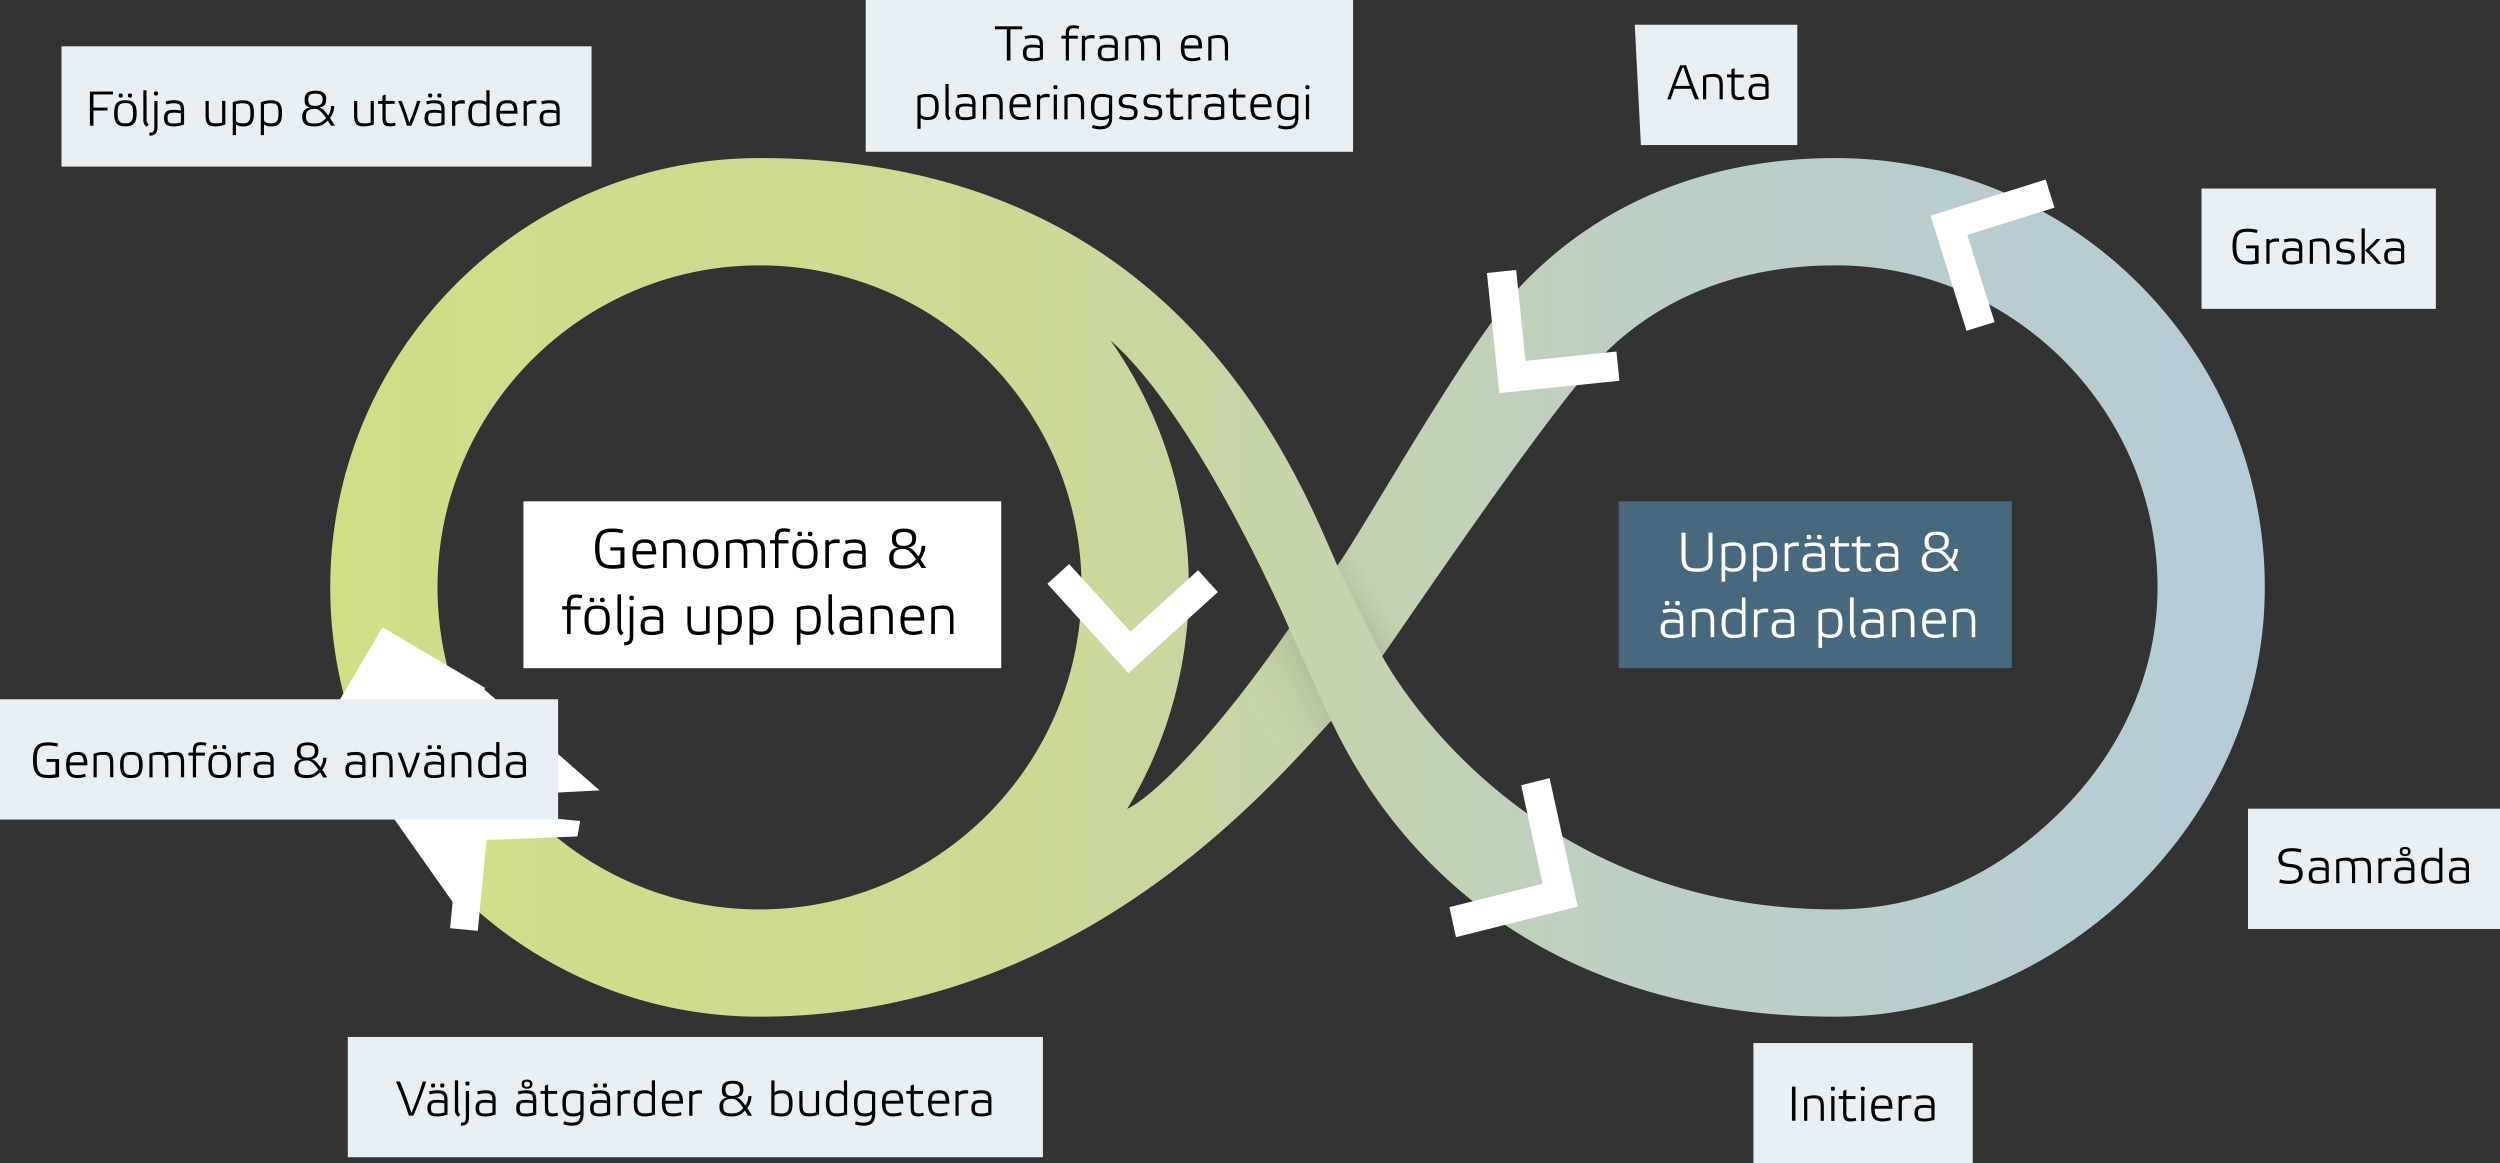 <svg id="Lager_1" data-name="Lager 1" xmlns="http://www.w3.org/2000/svg" xmlns:xlink="http://www.w3.org/1999/xlink" width="1100" height="511.88" viewBox="0 0 1100 511.88">
  <rect x="0" y="0" width="1100" height="511.88" fill="#333333" stroke="none"/>
  <defs>
    <style>
      .cls-1 {
        fill: #e7eef4;
      }

      .cls-2 {
        fill: none;
      }

      .cls-3 {
        fill: url(#linear-gradient);
      }

      .cls-4, .cls-5 {
        fill: #fff;
      }

      .cls-4 {
        stroke: #fff;
        stroke-miterlimit: 10;
        stroke-width: 0.69px;
      }

      .cls-6 {
        fill: #47687d;
      }

      .cls-7 {
        fill: url(#linear-gradient-2);
      }

      .cls-8 {
        fill: url(#linear-gradient-3);
      }
    </style>
    <linearGradient id="linear-gradient" x1="145.3" y1="258.45" x2="996.51" y2="258.45" gradientUnits="userSpaceOnUse">
      <stop offset="0" stop-color="#cfd845"/>
      <stop offset="0" stop-color="#d1de86"/>
      <stop offset="0.36" stop-color="#ccd994"/>
      <stop offset="0.7" stop-color="#bbcec8"/>
      <stop offset="1" stop-color="#b5cbd8"/>
    </linearGradient>
    <linearGradient id="linear-gradient-2" x1="595.13" y1="266.07" x2="610.74" y2="257.06" gradientUnits="userSpaceOnUse">
      <stop offset="0" stop-color="#000100" stop-opacity="0.1"/>
      <stop offset="1" stop-color="#fff" stop-opacity="0"/>
    </linearGradient>
    <linearGradient id="linear-gradient-3" x1="288.06" y1="-305.42" x2="318.55" y2="-323.02" gradientTransform="translate(868.66 -5.83) rotate(180)" xlink:href="#linear-gradient-2"/>
  </defs>
  <rect class="cls-1" x="27.06" y="20.37" width="233.22" height="52.93"/>
  <rect class="cls-1" x="153.03" y="456.25" width="305.86" height="52.93"/>
  <rect class="cls-1" x="771.5" y="458.94" width="96.5" height="52.93"/>
  <rect class="cls-1" x="968.67" y="82.96" width="103.11" height="52.93"/>
  <g>
    <path d="M49.71,40.27v1.3H41.12v5.78h6.19v1.29H41.12v6.67H39.56v-15Z"/>
    <path d="M50.2,49.81c0-4.45,1.58-5.7,4.94-5.7s5,1.25,5,5.7-1.56,5.8-5,5.8S50.2,54.27,50.2,49.81Zm1.56,0c0,3.54.84,4.47,3.38,4.47s3.41-.93,3.41-4.47c0-3.71-.84-4.44-3.41-4.44S51.76,46.14,51.76,49.85ZM54,42c0,.79-.22.92-.89.92s-.9-.13-.9-.92.21-.85.9-.85S54,41.24,54,42Zm4.08,0c0,.79-.22.92-.89.92s-.9-.13-.9-.92.21-.85.9-.85S58.06,41.24,58.06,42Z"/>
    <path d="M64.51,52.5a2.8,2.8,0,0,0,1,2.36l-1.08.9a3.71,3.71,0,0,1-1.36-3.17V39.73h1.4Z"/>
    <path d="M65.74,58.39c1.43,0,2.16-.32,2.16-2.48V44.41h1.4v11.5c0,3.2-1.53,3.78-3.56,3.78Zm3.78-17.28c0,.8-.22.93-.89.93s-.9-.13-.9-.93.21-.84.9-.84S69.52,40.38,69.52,41.11Z"/>
    <path d="M81,54.75a11.94,11.94,0,0,1-4.41.86c-3.12,0-4.42-.84-4.42-3.67,0-3.1,1.88-3.6,4.32-3.6a13.52,13.52,0,0,1,3.1.35c0-2.68-.69-3.24-3.21-3.24a8.57,8.57,0,0,0-3.13.52l-.41-1.32a13.47,13.47,0,0,1,3.63-.54c3.17,0,4.53.93,4.53,4.23Zm-1.41-4.88a13.3,13.3,0,0,0-2.93-.28c-2.18,0-2.91.24-2.91,2.25,0,2.17.62,2.5,2.91,2.5a8.9,8.9,0,0,0,2.93-.5Z"/>
    <path d="M97.74,44.41h1.41V54.75a12.4,12.4,0,0,1-4.41.86c-3.15,0-4.29-1.1-4.29-5V44.41h1.4v5.87c0,3.32.69,4,3.13,4a8.46,8.46,0,0,0,2.76-.38Z"/>
    <path d="M103.81,54.71v4.74H102.4V45a12.23,12.23,0,0,1,4.41-.86c3.36,0,4.94,1.25,4.94,5.7s-1.56,5.8-4.94,5.8A4.59,4.59,0,0,1,103.81,54.71Zm0-8.81v6.82c0,1,1.38,1.55,3,1.55,2.54,0,3.38-.88,3.38-4.42,0-3.71-.84-4.4-3.38-4.4A9.36,9.36,0,0,0,103.81,45.9Z"/>
    <path d="M116.15,54.71v4.74h-1.4V45a12.18,12.18,0,0,1,4.4-.86c3.37,0,4.94,1.25,4.94,5.7s-1.55,5.8-4.94,5.8A4.61,4.61,0,0,1,116.15,54.71Zm0-8.81v6.82c0,1,1.38,1.55,3,1.55,2.55,0,3.39-.88,3.39-4.42,0-3.71-.84-4.4-3.39-4.4A9.36,9.36,0,0,0,116.15,45.9Z"/>
    <path d="M145.2,51.92c.69,1,1.36,2.09,2.15,3.39h-1.74c-.44-.8-.93-1.55-1.39-2.24-1.85,1.79-3,2.54-5.89,2.54-3.49,0-5.35-1-5.35-4.29a3.69,3.69,0,0,1,3.89-4c-2.7-.23-2.83-1.83-2.83-3.62,0-2.42,1.4-3.78,4.73-3.78s4.74,1.26,4.74,3.67c0,1.79-.49,3.45-3.19,3.69,1.08.13,2.14.82,4.06,3.54a7.57,7.57,0,0,0,1.27-4.14h1.44A8.86,8.86,0,0,1,145.2,51.92Zm-1.73,0c-1.73-2.54-3.15-4-4.92-4-2.63,0-3.9.86-3.9,3.23s.84,3.17,3.68,3.17C140.86,54.29,141.85,53.71,143.47,51.94Zm-1.53-8.15c0-1.81-.87-2.57-3.17-2.57s-3.13.73-3.13,2.55c0,2,.82,2.84,3,2.84S141.94,45.79,141.94,43.79Z"/>
    <path d="M163.09,44.41h1.4V54.75a12.39,12.39,0,0,1-4.4.86c-3.15,0-4.3-1.1-4.3-5V44.41h1.41v5.87c0,3.32.69,4,3.13,4a8.49,8.49,0,0,0,2.76-.38Z"/>
    <path d="M169.71,51.64c0,1.86.5,2.63,2,2.63a5.92,5.92,0,0,0,2.07-.32l.33,1.25a8.2,8.2,0,0,1-2.4.41c-2.48,0-3.43-.73-3.43-4V45.71h-1.92v-1.3h1.92V42.13l1.4-.59v2.87h4v1.3h-4Z"/>
    <path d="M183.5,44.41H185A111.88,111.88,0,0,1,181,55.31h-2a78.81,78.81,0,0,0-3.86-10.9h1.57A85.84,85.84,0,0,1,180.05,54,83.26,83.26,0,0,0,183.5,44.41Z"/>
    <path d="M195.63,54.75a11.93,11.93,0,0,1-4.4.86c-3.13,0-4.43-.84-4.43-3.67,0-3.1,1.88-3.6,4.32-3.6a13.67,13.67,0,0,1,3.11.35c0-2.68-.69-3.24-3.22-3.24a8.65,8.65,0,0,0-3.13.52l-.41-1.32a13.47,13.47,0,0,1,3.63-.54c3.17,0,4.53.93,4.53,4.23ZM190.17,42c0,.79-.22.92-.88.92s-.91-.13-.91-.92.21-.85.91-.85S190.17,41.24,190.17,42Zm4.06,7.89a13.46,13.46,0,0,0-2.94-.28c-2.18,0-2.91.24-2.91,2.25,0,2.17.62,2.5,2.91,2.5a9,9,0,0,0,2.94-.5Zm0-7.89c0,.79-.22.92-.89.92s-.9-.13-.9-.92.21-.85.9-.85S194.25,41.24,194.25,42Z"/>
    <path d="M204.5,44.18v1.44a9.2,9.2,0,0,0-1.12-.08c-1.62,0-3.07.45-3.07,1.44v8.33h-1.4V44.41h1.4v.78a4,4,0,0,1,3.07-1.08A8.11,8.11,0,0,1,204.5,44.18Z"/>
    <path d="M214,45V39.73h1.4v15a12.14,12.14,0,0,1-4.4.86c-3.36,0-4.94-1.25-4.94-5.72s1.56-5.78,4.94-5.78A4.54,4.54,0,0,1,214,45Zm0,8.82V47c0-1-1.38-1.53-3-1.53-2.54,0-3.38.88-3.38,4.42,0,3.69.84,4.4,3.38,4.4A9.36,9.36,0,0,0,214,53.82Z"/>
    <path d="M227.72,50h-7.79c0,3.54,1.14,4.29,3.67,4.29a10.75,10.75,0,0,0,3.13-.58l.32,1.3a14.7,14.7,0,0,1-3.58.6c-3.3,0-5.09-1.34-5.09-5.8,0-4.27,1.66-5.7,4.89-5.7S227.72,45.36,227.72,50ZM220,48.73h6.17c-.13-2.72-.84-3.3-2.85-3.3C221,45.43,220.12,46.16,220,48.73Z"/>
    <path d="M236,44.18v1.44a9.38,9.38,0,0,0-1.13-.08c-1.61,0-3.06.45-3.06,1.44v8.33h-1.4V44.41h1.4v.78a4,4,0,0,1,3.06-1.08A8.16,8.16,0,0,1,236,44.18Z"/>
    <path d="M246.25,54.75a11.89,11.89,0,0,1-4.4.86c-3.12,0-4.42-.84-4.42-3.67,0-3.1,1.88-3.6,4.32-3.6a13.52,13.52,0,0,1,3.1.35c0-2.68-.69-3.24-3.21-3.24a8.57,8.57,0,0,0-3.13.52l-.41-1.32a13.45,13.45,0,0,1,3.62-.54c3.18,0,4.53.93,4.53,4.23Zm-1.4-4.88a13.37,13.37,0,0,0-2.93-.28c-2.18,0-2.91.24-2.91,2.25,0,2.17.62,2.5,2.91,2.5a8.9,8.9,0,0,0,2.93-.5Z"/>
  </g>
  <g>
    <path d="M992.23,109.26h-3.92V108h5.48v7.87a18.54,18.54,0,0,1-4.6.5c-4.66,0-6.88-1.84-6.88-8s2.22-7.75,6.88-7.75a16.78,16.78,0,0,1,4.21.58l-.5,1.36a12.37,12.37,0,0,0-3.69-.56c-3.79,0-5.22.84-5.22,6.37s1.43,6.58,5.22,6.58a13.07,13.07,0,0,0,3-.37Z"/>
    <path d="M1002.79,104.94v1.45a7.47,7.47,0,0,0-1.12-.09c-1.62,0-3.07.45-3.07,1.45v8.33h-1.4v-10.9h1.4V106a4,4,0,0,1,3.07-1.08A10.1,10.1,0,0,1,1002.79,104.94Z"/>
    <path d="M1013,115.51a12,12,0,0,1-4.41.87c-3.12,0-4.42-.84-4.42-3.67,0-3.11,1.88-3.6,4.32-3.6a13.51,13.51,0,0,1,3.1.34c0-2.67-.69-3.23-3.21-3.23a8.79,8.79,0,0,0-3.13.51l-.41-1.31a13.45,13.45,0,0,1,3.62-.54c3.18,0,4.54.93,4.54,4.23Zm-1.41-4.87a12.78,12.78,0,0,0-2.93-.28c-2.18,0-2.91.24-2.91,2.24,0,2.18.62,2.5,2.91,2.5a8.9,8.9,0,0,0,2.93-.49Z"/>
    <path d="M1017.7,116.08h-1.4V105.74a12.14,12.14,0,0,1,4.4-.86c3.15,0,4.29,1.08,4.29,5.05v6.15h-1.4v-5.87c0-3.33-.69-4-3.15-4a8.92,8.92,0,0,0-2.74.36Z"/>
    <path d="M1032.22,106.17c-1.85,0-2.78.26-2.78,2,0,1.07.75,1.55,2.72,1.68,2.82.19,4,1.1,4,3.13,0,2.59-1.31,3.43-4.21,3.43a14.82,14.82,0,0,1-3.92-.58l.43-1.32a10.52,10.52,0,0,0,3.49.62c1.77,0,2.68-.3,2.68-2,0-1.17-.58-1.73-2.68-1.9-2.63-.2-4.07-.87-4.07-2.91,0-2.57,1.49-3.39,4.31-3.39a13.73,13.73,0,0,1,3.58.56l-.47,1.34A9,9,0,0,0,1032.22,106.17Z"/>
    <path d="M1046,116.08c-2.87-3.52-4.74-5.51-5.5-5.77v5.77h-1.4V100.5h1.4v9.81a43.06,43.06,0,0,0,5.11-5.13h1.82a38.62,38.62,0,0,1-5,4.94c.67.35,2.48,2.33,5.37,6Z"/>
    <path d="M1057.86,115.51a11.94,11.94,0,0,1-4.4.87c-3.13,0-4.43-.84-4.43-3.67,0-3.11,1.88-3.6,4.32-3.6a13.66,13.66,0,0,1,3.11.34c0-2.67-.69-3.23-3.22-3.23a8.86,8.86,0,0,0-3.13.51l-.41-1.31a13.47,13.47,0,0,1,3.63-.54c3.17,0,4.53.93,4.53,4.23Zm-1.4-4.87a12.87,12.87,0,0,0-2.94-.28c-2.18,0-2.91.24-2.91,2.24,0,2.18.62,2.5,2.91,2.5a9,9,0,0,0,2.94-.49Z"/>
  </g>
  <g>
    <path d="M790,478.11v15h-1.55v-15Z"/>
    <path d="M795.2,493.15h-1.4V482.81a12.44,12.44,0,0,1,4.4-.86c3.15,0,4.3,1.08,4.3,5.05v6.15h-1.41v-5.87c0-3.32-.69-4-3.15-4a9,9,0,0,0-2.74.37Z"/>
    <path d="M807.37,479c0,.8-.21.93-.88.93s-.91-.13-.91-.93.22-.84.91-.84S807.37,478.22,807.37,479Zm-.21,14.2h-1.41v-10.9h1.41Z"/>
    <path d="M812.4,489.48c0,1.86.5,2.63,2,2.63a5.92,5.92,0,0,0,2.07-.32l.32,1.25a8.07,8.07,0,0,1-2.39.41c-2.48,0-3.43-.73-3.43-3.95v-5.95h-1.92v-1.3H811V480l1.4-.59v2.87h4v1.3h-4Z"/>
    <path d="M820.54,479c0,.8-.22.93-.89.93s-.9-.13-.9-.93.21-.84.9-.84S820.54,478.22,820.54,479Zm-.22,14.2h-1.4v-10.9h1.4Z"/>
    <path d="M832.66,487.84h-7.79c0,3.54,1.15,4.3,3.67,4.3a10.73,10.73,0,0,0,3.13-.59l.32,1.3a14.62,14.62,0,0,1-3.58.6c-3.3,0-5.09-1.34-5.09-5.8,0-4.27,1.66-5.7,4.9-5.7C831.3,482,832.66,483.2,832.66,487.84Zm-7.76-1.27h6.17c-.13-2.72-.85-3.3-2.85-3.3C825.93,483.27,825.07,484,824.9,486.57Z"/>
    <path d="M841,482v1.44a9.05,9.05,0,0,0-1.12-.08c-1.62,0-3.06.45-3.06,1.44v8.33h-1.41v-10.9h1.41V483a4,4,0,0,1,3.06-1.08A7.92,7.92,0,0,1,841,482Z"/>
    <path d="M851.2,492.59a11.93,11.93,0,0,1-4.4.86c-3.13,0-4.43-.84-4.43-3.67,0-3.1,1.88-3.6,4.32-3.6a13.67,13.67,0,0,1,3.11.35c0-2.68-.69-3.24-3.22-3.24a8.65,8.65,0,0,0-3.13.52l-.41-1.32a13.47,13.47,0,0,1,3.63-.54c3.17,0,4.53.93,4.53,4.23Zm-1.4-4.88a13.46,13.46,0,0,0-2.94-.28c-2.18,0-2.91.24-2.91,2.25,0,2.17.63,2.5,2.91,2.5a9,9,0,0,0,2.94-.5Z"/>
  </g>
  <rect class="cls-1" x="380.93" width="214.42" height="66.78"/>
  <g>
    <path d="M444.61,26.62H443V12.88h-5.22v-1.3h12v1.3h-5.2Z"/>
    <path d="M458.92,26.06a11.9,11.9,0,0,1-4.4.87c-3.13,0-4.42-.85-4.42-3.67,0-3.11,1.87-3.61,4.31-3.61a13.54,13.54,0,0,1,3.11.35c0-2.68-.69-3.24-3.22-3.24a8.56,8.56,0,0,0-3.12.52L450.77,16a13.85,13.85,0,0,1,3.62-.53c3.17,0,4.53.92,4.53,4.22Zm-1.4-4.87a12.84,12.84,0,0,0-2.93-.28c-2.18,0-2.92.23-2.92,2.24,0,2.18.63,2.5,2.92,2.5a9,9,0,0,0,2.93-.49Z"/>
    <path d="M470.34,15.73h3.88V17h-3.88v9.6h-1.4V17H467V15.73h1.92v-1c0-3.17,1.74-3.6,3.53-3.6a8.86,8.86,0,0,1,2.46.35l-.36,1.23a7.89,7.89,0,0,0-2.1-.29c-1,0-2.13.18-2.13,2.31Z"/>
    <path d="M481.62,15.49v1.45a7.36,7.36,0,0,0-1.12-.09c-1.62,0-3.06.45-3.06,1.45v8.32H476V15.73h1.4v.77a4.08,4.08,0,0,1,3.06-1.07A9.84,9.84,0,0,1,481.62,15.49Z"/>
    <path d="M491.85,26.06a11.9,11.9,0,0,1-4.4.87c-3.13,0-4.42-.85-4.42-3.67,0-3.11,1.88-3.61,4.31-3.61a13.54,13.54,0,0,1,3.11.35c0-2.68-.69-3.24-3.21-3.24a8.57,8.57,0,0,0-3.13.52L483.7,16a13.85,13.85,0,0,1,3.62-.53c3.17,0,4.53.92,4.53,4.22Zm-1.4-4.87a12.84,12.84,0,0,0-2.93-.28c-2.18,0-2.92.23-2.92,2.24,0,2.18.63,2.5,2.92,2.5a9,9,0,0,0,2.93-.49Z"/>
    <path d="M496.54,26.62h-1.41V16.29a11.41,11.41,0,0,1,4.23-.86,4.45,4.45,0,0,1,2.94.75,12.47,12.47,0,0,1,4-.75c3.15,0,4.12,1.07,4.12,5v6.15H509V20.75c0-3.32-.69-4-3-4a9.91,9.91,0,0,0-3,.48,9.63,9.63,0,0,1,.45,3.23v6.15h-1.4V20.75c0-3.32-.67-4-2.95-4a9,9,0,0,0-2.59.37Z"/>
    <path d="M528.93,21.32h-7.79c0,3.53,1.14,4.29,3.67,4.29a11,11,0,0,0,3.12-.58l.33,1.29a14.28,14.28,0,0,1-3.58.61c-3.3,0-5.1-1.34-5.1-5.81,0-4.27,1.67-5.69,4.9-5.69S528.93,16.68,528.93,21.32ZM521.16,20h6.17c-.13-2.72-.84-3.3-2.85-3.3C522.19,16.74,521.33,17.48,521.16,20Z"/>
    <path d="M533.05,26.62h-1.4V16.29a12.14,12.14,0,0,1,4.4-.86c3.15,0,4.29,1.07,4.29,5v6.15h-1.4V20.75c0-3.32-.69-4-3.15-4a8.91,8.91,0,0,0-2.74.37Z"/>
    <path d="M405.08,51.92v4.74h-1.4V42.19a12.19,12.19,0,0,1,4.4-.87c3.37,0,4.94,1.25,4.94,5.7s-1.55,5.8-4.94,5.8A4.61,4.61,0,0,1,405.08,51.92Zm0-8.81v6.82c0,1,1.38,1.55,3,1.55,2.55,0,3.39-.88,3.39-4.42,0-3.71-.84-4.4-3.39-4.4A9.36,9.36,0,0,0,405.08,43.11Z"/>
    <path d="M417.42,49.72a2.8,2.8,0,0,0,1,2.35l-1.08.9A3.74,3.74,0,0,1,416,49.8V36.94h1.4Z"/>
    <path d="M429.23,52a11.93,11.93,0,0,1-4.4.86c-3.13,0-4.43-.84-4.43-3.67,0-3.1,1.88-3.6,4.32-3.6a13.67,13.67,0,0,1,3.11.35c0-2.68-.7-3.24-3.22-3.24a8.57,8.57,0,0,0-3.13.52l-.41-1.32a13.47,13.47,0,0,1,3.63-.54c3.17,0,4.53.93,4.53,4.23Zm-1.4-4.88a13.46,13.46,0,0,0-2.94-.28c-2.18,0-2.91.24-2.91,2.25,0,2.18.62,2.5,2.91,2.5a9,9,0,0,0,2.94-.5Z"/>
    <path d="M433.91,52.52h-1.4V42.19a12.19,12.19,0,0,1,4.4-.87c3.15,0,4.29,1.08,4.29,5v6.15h-1.4V46.65c0-3.32-.69-4-3.15-4a8.91,8.91,0,0,0-2.74.37Z"/>
    <path d="M453.53,47.21h-7.79c0,3.54,1.14,4.3,3.67,4.3a10.67,10.67,0,0,0,3.12-.59l.33,1.3a14.7,14.7,0,0,1-3.58.6c-3.31,0-5.1-1.34-5.1-5.8,0-4.27,1.66-5.7,4.9-5.7S453.53,42.57,453.53,47.21Zm-7.77-1.27h6.17c-.13-2.72-.84-3.3-2.85-3.3C446.79,42.64,445.93,43.37,445.76,45.94Z"/>
    <path d="M461.83,41.39v1.44a9.05,9.05,0,0,0-1.12-.08c-1.62,0-3.06.45-3.06,1.44v8.33h-1.4V41.62h1.4v.78a4,4,0,0,1,3.06-1.08A7.92,7.92,0,0,1,461.83,41.39Z"/>
    <path d="M465.27,38.32c0,.8-.22.93-.89.93s-.91-.13-.91-.93.22-.84.91-.84S465.27,37.59,465.27,38.32Zm-.22,14.2h-1.4V41.62h1.4Z"/>
    <path d="M469.73,52.52h-1.4V42.19a12.23,12.23,0,0,1,4.4-.87c3.15,0,4.3,1.08,4.3,5v6.15h-1.41V46.65c0-3.32-.69-4-3.15-4a9,9,0,0,0-2.74.37Z"/>
    <path d="M489.35,51.72c0,4-2,5.18-5.4,5.18a11.77,11.77,0,0,1-3.51-.63l.41-1.33a9.3,9.3,0,0,0,3.1.62c2.55,0,4-.73,4-3.64a4.56,4.56,0,0,1-3,.9c-3.39,0-4.95-1.34-4.95-5.8s1.58-5.7,4.95-5.7a12.23,12.23,0,0,1,4.4.87Zm-1.41-8.61a9.34,9.34,0,0,0-3-.45c-2.55,0-3.39.69-3.39,4.4,0,3.54.84,4.42,3.39,4.42,1.61,0,3-.54,3-1.55Z"/>
    <path d="M496.6,42.62c-1.86,0-2.78.26-2.78,2,0,1.08.75,1.55,2.71,1.68,2.83.2,4,1.1,4,3.13,0,2.59-1.32,3.43-4.21,3.43a14.44,14.44,0,0,1-3.93-.58l.44-1.32a10.26,10.26,0,0,0,3.49.63c1.77,0,2.68-.3,2.68-2,0-1.16-.59-1.73-2.68-1.9-2.63-.19-4.08-.86-4.08-2.91,0-2.57,1.49-3.39,4.32-3.39a14.16,14.16,0,0,1,3.58.56l-.47,1.34A9.2,9.2,0,0,0,496.6,42.62Z"/>
    <path d="M507.47,42.62c-1.85,0-2.78.26-2.78,2,0,1.08.76,1.55,2.72,1.68,2.83.2,4,1.1,4,3.13,0,2.59-1.32,3.43-4.21,3.43a14.44,14.44,0,0,1-3.93-.58l.43-1.32a10.36,10.36,0,0,0,3.5.63c1.77,0,2.67-.3,2.67-2,0-1.16-.58-1.73-2.67-1.9-2.63-.19-4.08-.86-4.08-2.91,0-2.57,1.49-3.39,4.31-3.39a14.24,14.24,0,0,1,3.59.56l-.48,1.34A9.15,9.15,0,0,0,507.47,42.62Z"/>
    <path d="M516.34,48.85c0,1.86.5,2.63,2,2.63a5.92,5.92,0,0,0,2.07-.32l.33,1.25a8.2,8.2,0,0,1-2.4.41c-2.48,0-3.43-.73-3.43-4V42.92H513v-1.3h1.92V39.34l1.4-.59v2.87h4v1.3h-4Z"/>
    <path d="M528.45,41.39v1.44a9.05,9.05,0,0,0-1.12-.08c-1.62,0-3.07.45-3.07,1.44v8.33h-1.4V41.62h1.4v.78a4,4,0,0,1,3.07-1.08A8,8,0,0,1,528.45,41.39Z"/>
    <path d="M538.68,52a11.93,11.93,0,0,1-4.4.86c-3.13,0-4.43-.84-4.43-3.67,0-3.1,1.88-3.6,4.32-3.6a13.67,13.67,0,0,1,3.11.35c0-2.68-.69-3.24-3.22-3.24a8.57,8.57,0,0,0-3.13.52l-.41-1.32a13.47,13.47,0,0,1,3.63-.54c3.17,0,4.53.93,4.53,4.23Zm-1.4-4.88a13.46,13.46,0,0,0-2.94-.28c-2.18,0-2.91.24-2.91,2.25,0,2.18.62,2.5,2.91,2.5a9,9,0,0,0,2.94-.5Z"/>
    <path d="M543.92,48.85c0,1.86.5,2.63,2,2.63a5.92,5.92,0,0,0,2.07-.32l.33,1.25a8.2,8.2,0,0,1-2.4.41c-2.48,0-3.43-.73-3.43-4V42.92H540.6v-1.3h1.92V39.34l1.4-.59v2.87h4v1.3h-4Z"/>
    <path d="M559.5,47.21h-7.79c0,3.54,1.15,4.3,3.67,4.3a10.73,10.73,0,0,0,3.13-.59l.32,1.3a14.62,14.62,0,0,1-3.58.6c-3.3,0-5.09-1.34-5.09-5.8,0-4.27,1.66-5.7,4.9-5.7C558.14,41.32,559.5,42.57,559.5,47.21Zm-7.77-1.27h6.18c-.13-2.72-.85-3.3-2.85-3.3C552.77,42.64,551.91,43.37,551.73,45.94Z"/>
    <path d="M571.28,51.72c0,4-2,5.18-5.39,5.18a11.78,11.78,0,0,1-3.52-.63l.41-1.33a9.36,9.36,0,0,0,3.11.62c2.55,0,4-.73,4-3.64a4.59,4.59,0,0,1-3,.9c-3.38,0-4.94-1.34-4.94-5.8s1.58-5.7,4.94-5.7a12.15,12.15,0,0,1,4.4.87Zm-1.4-8.61a9.36,9.36,0,0,0-3-.45c-2.54,0-3.38.69-3.38,4.4,0,3.54.84,4.42,3.38,4.42,1.62,0,3-.54,3-1.55Z"/>
    <path d="M576.18,38.32c0,.8-.21.93-.88.93s-.91-.13-.91-.93.22-.84.91-.84S576.18,37.59,576.18,38.32ZM576,52.52h-1.4V41.62H576Z"/>
  </g>
  <path class="cls-2" d="M636.42,343.75a201.32,201.32,0,0,1-16.74-64.5q-5.2,7.08-10.8,14C617.47,312.05,626.2,329.19,636.42,343.75Z"/>
  <circle class="cls-2" cx="334.2" cy="258.45" r="141.69" transform="translate(-84.87 312.01) rotate(-45)"/>
  <path class="cls-2" d="M488.6,149.75a188.5,188.5,0,0,1,7.34,206.18A427.12,427.12,0,0,0,572.57,288l-4.46-10.21C547.78,231.21,527.08,183.76,488.6,149.75Z"/>
  <path class="cls-2" d="M807.62,116.76c-42.26,0-78.18,14.21-103.86,41.11-24.4,25.55-37.83,61.27-37.83,100.58,0,41.15,13,76.35,37.71,101.8,25.3,26.09,61.25,39.89,104,39.89,34.79,0,70.41-15.22,97.74-41.75,28.34-27.51,43.95-63,43.95-99.94C949.31,180.32,885.74,116.76,807.62,116.76Z"/>
  <path class="cls-3" d="M807.62,69.55c-55.47,0-103.19,19.27-138,55.72-23.37,24.47-70.3,108.8-81.2,123.59C569,204.43,515.92,69.55,334.2,69.55c-104.16,0-188.9,84.74-188.9,188.9S230,447.34,334.2,447.34c141.69,0,226.83-104,251.55-130.19,10.56,21.78,62,130.19,221.87,130.19,47,0,94.56-20.07,130.62-55.08,37.58-36.48,58.27-84,58.27-133.81C996.51,154.29,911.78,69.55,807.62,69.55ZM334.2,400.14c-78.13,0-141.69-63.56-141.69-141.69S256.07,116.76,334.2,116.76s141.69,63.56,141.69,141.69S412.33,400.14,334.2,400.14Zm161.74-44.21a188.5,188.5,0,0,0-7.34-206.18c38.48,34,77.16,123.31,78.64,126.7C530.59,329.24,505.24,351.63,495.94,355.93Zm112.23-67.28c3.73-4.63,71.19-105.23,95.59-130.78,25.68-26.9,61.6-41.11,103.86-41.11,78.12,0,141.69,63.56,141.69,141.69,0,36.93-15.61,72.43-43.95,99.94-27.33,26.53-59.61,41.75-97.74,41.75C665.93,400.14,608.17,288.65,608.17,288.65Z"/>
  <path class="cls-4" d="M865.5,145.12l11.68-3.65-12-38.34,38.34-12-3.65-11.69-50,15.66Zm0,0"/>
  <path class="cls-5" d="M681.82,342.36l-12.5,3.14,9.44,43.34-41,10.3,2.87,13.21,53.57-13.45Zm0,0"/>
  <polygon class="cls-1" points="790.81 63.82 721.99 63.82 719.3 10.89 790.81 10.89 790.81 63.82"/>
  <g>
    <path d="M744,39.08h-7.34c-.54,1.53-1.06,3.06-1.55,4.64h-1.53c1.72-5,3.58-10,5.67-15h2.65c1.71,5.07,3.84,10.87,5.66,15h-1.75C745.21,42.27,744.58,40.72,744,39.08Zm-3.8-9.19c-1.08,2.67-2.11,5.28-3.06,7.89h6.38c-.93-2.54-1.85-5.26-2.69-7.89Z"/>
    <path d="M750.73,43.72h-1.4V33.38a12.22,12.22,0,0,1,4.4-.86c3.15,0,4.29,1.08,4.29,5v6.15h-1.4V37.85c0-3.32-.69-4-3.15-4a9,9,0,0,0-2.74.36Z"/>
    <path d="M763.25,40.05c0,1.85.49,2.63,2,2.63a6.27,6.27,0,0,0,2.08-.32l.32,1.25a8.2,8.2,0,0,1-2.4.41c-2.48,0-3.43-.73-3.43-4v-6h-1.92v-1.3h1.92V30.53l1.41-.58v2.87h4v1.3h-4Z"/>
    <path d="M778.18,43.16a11.93,11.93,0,0,1-4.4.86c-3.13,0-4.43-.84-4.43-3.67,0-3.11,1.88-3.6,4.32-3.6a14.24,14.24,0,0,1,3.11.34c0-2.67-.69-3.23-3.22-3.23a8.57,8.57,0,0,0-3.13.52L770,33.06a13.47,13.47,0,0,1,3.63-.54c3.17,0,4.53.93,4.53,4.23Zm-1.4-4.88a13.46,13.46,0,0,0-2.94-.28c-2.18,0-2.91.24-2.91,2.24,0,2.18.62,2.51,2.91,2.51a9,9,0,0,0,2.94-.5Z"/>
  </g>
  <rect class="cls-1" x="989.12" y="355.82" width="110.88" height="52.93"/>
  <g>
    <path d="M1012.68,373.75l-.44,1.41a10.74,10.74,0,0,0-3.69-.59c-2.67,0-4.38.63-4.38,3,0,1.51.85,2.37,3.82,2.59,3.61.28,5.2,1.57,5.2,4.36,0,3.19-2.43,4.4-6.1,4.4a16.31,16.31,0,0,1-4.27-.6l.43-1.39a12.93,12.93,0,0,0,3.82.57c2.65,0,4.48-.63,4.48-3,0-1.49-.82-2.7-3.79-2.91-3.61-.26-5.25-1.26-5.25-4,0-3.21,2.36-4.4,6-4.4A16.43,16.43,0,0,1,1012.68,373.75Z"/>
    <path d="M1024.65,388a11.89,11.89,0,0,1-4.4.86c-3.13,0-4.42-.84-4.42-3.67,0-3.11,1.88-3.6,4.31-3.6a14.11,14.11,0,0,1,3.11.34c0-2.67-.69-3.23-3.21-3.23a8.79,8.79,0,0,0-3.13.51l-.41-1.31a13.45,13.45,0,0,1,3.62-.54c3.17,0,4.53.93,4.53,4.23Zm-1.4-4.88a13.37,13.37,0,0,0-2.93-.28c-2.18,0-2.92.24-2.92,2.24,0,2.18.63,2.51,2.92,2.51a8.94,8.94,0,0,0,2.93-.5Z"/>
    <path d="M1029.34,388.58h-1.41V378.24a11.41,11.41,0,0,1,4.23-.86,4.45,4.45,0,0,1,2.94.75,12.52,12.52,0,0,1,4-.75c3.15,0,4.12,1.08,4.12,5.05v6.15h-1.4v-5.87c0-3.32-.69-4-3-4a10.18,10.18,0,0,0-3,.47,9.73,9.73,0,0,1,.45,3.24v6.15h-1.4v-5.87c0-3.32-.67-4-3-4a9.42,9.42,0,0,0-2.59.36Z"/>
    <path d="M1052.08,377.44v1.45a8.92,8.92,0,0,0-1.12-.09c-1.62,0-3.06.46-3.06,1.45v8.33h-1.41v-10.9h1.41v.78a4,4,0,0,1,3.06-1.08A9.84,9.84,0,0,1,1052.08,377.44Z"/>
    <path d="M1062.31,388a11.93,11.93,0,0,1-4.4.86c-3.13,0-4.43-.84-4.43-3.67,0-3.11,1.88-3.6,4.32-3.6a14.18,14.18,0,0,1,3.11.34c0-2.67-.69-3.23-3.22-3.23a8.86,8.86,0,0,0-3.13.51l-.41-1.31a13.53,13.53,0,0,1,3.63-.54c3.17,0,4.53.93,4.53,4.23Zm-1.4-4.88a13.46,13.46,0,0,0-2.94-.28c-2.18,0-2.91.24-2.91,2.24,0,2.18.63,2.51,2.91,2.51a9,9,0,0,0,2.94-.5Zm-.28-8.46c0,1.36-.84,2-2.38,2s-2.35-.67-2.35-2,.63-2,2.35-2C1059.79,372.65,1060.63,373.32,1060.63,374.68Zm-3.61.05c0,.66.28,1.12,1.23,1.12s1.28-.46,1.28-1.12-.28-1.1-1.28-1.1S1057,374,1057,374.73Z"/>
    <path d="M1073.25,378.26V373h1.4v15a12.14,12.14,0,0,1-4.4.86c-3.36,0-4.94-1.25-4.94-5.72s1.55-5.78,4.94-5.78A4.62,4.62,0,0,1,1073.25,378.26Zm0,8.83v-6.84c0-1-1.38-1.53-3-1.53-2.54,0-3.39.88-3.39,4.42,0,3.69.85,4.4,3.39,4.4A9.36,9.36,0,0,0,1073.25,387.09Z"/>
    <path d="M1086.35,388a11.93,11.93,0,0,1-4.4.86c-3.13,0-4.43-.84-4.43-3.67,0-3.11,1.88-3.6,4.32-3.6a14.18,14.18,0,0,1,3.11.34c0-2.67-.69-3.23-3.22-3.23a8.86,8.86,0,0,0-3.13.51l-.41-1.31a13.53,13.53,0,0,1,3.63-.54c3.17,0,4.53.93,4.53,4.23Zm-1.4-4.88a13.46,13.46,0,0,0-2.94-.28c-2.18,0-2.91.24-2.91,2.24,0,2.18.63,2.51,2.91,2.51a9,9,0,0,0,2.94-.5Z"/>
  </g>
  <g>
    <path d="M186,475.89h1.56c-1.66,5-3.5,10-5.68,15h-2a142.6,142.6,0,0,0-5.65-15H176c1.68,4,3.54,9.06,5,13.85A145.77,145.77,0,0,0,186,475.89Z"/>
    <path d="M196.9,490.37a11.89,11.89,0,0,1-4.4.86c-3.13,0-4.42-.84-4.42-3.67,0-3.11,1.87-3.6,4.31-3.6a14.11,14.11,0,0,1,3.11.34c0-2.67-.69-3.23-3.22-3.23a8.77,8.77,0,0,0-3.12.51l-.41-1.31a13.39,13.39,0,0,1,3.62-.54c3.17,0,4.53.93,4.53,4.23Zm-5.46-12.78c0,.8-.21.93-.88.93s-.91-.13-.91-.93.22-.84.91-.84S191.44,476.86,191.44,477.59Zm4.06,7.9a13.43,13.43,0,0,0-2.93-.28c-2.18,0-2.92.24-2.92,2.24,0,2.18.63,2.51,2.92,2.51a8.94,8.94,0,0,0,2.93-.5Zm0-7.9c0,.8-.21.93-.88.93s-.91-.13-.91-.93.22-.84.91-.84S195.52,476.86,195.52,477.59Z"/>
    <path d="M201.59,488.12a2.77,2.77,0,0,0,1,2.35l-1.08.91a3.75,3.75,0,0,1-1.36-3.17V475.35h1.41Z"/>
    <path d="M202.82,494c1.42,0,2.15-.32,2.15-2.48V480h1.41v11.5c0,3.19-1.54,3.78-3.56,3.78Zm3.77-17.28c0,.8-.21.93-.88.93s-.91-.13-.91-.93.22-.84.91-.84S206.59,476,206.59,476.73Z"/>
    <path d="M218.07,490.37a11.93,11.93,0,0,1-4.4.86c-3.13,0-4.42-.84-4.42-3.67,0-3.11,1.87-3.6,4.31-3.6a14.11,14.11,0,0,1,3.11.34c0-2.67-.69-3.23-3.22-3.23a8.77,8.77,0,0,0-3.12.51l-.41-1.31a13.39,13.39,0,0,1,3.62-.54c3.17,0,4.53.93,4.53,4.23Zm-1.4-4.88a13.46,13.46,0,0,0-2.94-.28c-2.17,0-2.91.24-2.91,2.24,0,2.18.63,2.51,2.91,2.51a9,9,0,0,0,2.94-.5Z"/>
    <path d="M235.94,490.37a11.93,11.93,0,0,1-4.4.86c-3.13,0-4.42-.84-4.42-3.67,0-3.11,1.87-3.6,4.31-3.6a14.18,14.18,0,0,1,3.11.34c0-2.67-.69-3.23-3.22-3.23a8.86,8.86,0,0,0-3.13.51l-.41-1.31a13.53,13.53,0,0,1,3.63-.54c3.17,0,4.53.93,4.53,4.23Zm-1.4-4.88a13.46,13.46,0,0,0-2.94-.28c-2.18,0-2.91.24-2.91,2.24,0,2.18.63,2.51,2.91,2.51a9,9,0,0,0,2.94-.5Zm-.28-8.46c0,1.36-.84,2-2.38,2s-2.35-.67-2.35-2,.63-2,2.35-2C233.42,475,234.26,475.67,234.26,477Zm-3.61.05c0,.66.28,1.12,1.23,1.12s1.28-.46,1.28-1.12-.28-1.11-1.28-1.11S230.65,476.36,230.65,477.08Z"/>
    <path d="M241.18,487.26c0,1.85.5,2.63,2,2.63a6.17,6.17,0,0,0,2.07-.32l.33,1.25a8.54,8.54,0,0,1-2.4.41c-2.48,0-3.43-.73-3.43-4v-5.95h-1.92V480h1.92v-2.29l1.4-.58V480h4v1.3h-4Z"/>
    <path d="M256.76,490.13c0,4-2,5.18-5.39,5.18a11.78,11.78,0,0,1-3.52-.63l.41-1.34a9.13,9.13,0,0,0,3.11.63c2.55,0,4-.73,4-3.65a4.58,4.58,0,0,1-3,.91c-3.38,0-4.94-1.34-4.94-5.81s1.58-5.69,4.94-5.69a12.14,12.14,0,0,1,4.4.86Zm-1.4-8.61a9.36,9.36,0,0,0-3-.45c-2.54,0-3.38.69-3.38,4.4,0,3.54.84,4.42,3.38,4.42,1.62,0,3-.54,3-1.55Z"/>
    <path d="M268.46,490.37a11.93,11.93,0,0,1-4.4.86c-3.13,0-4.42-.84-4.42-3.67,0-3.11,1.87-3.6,4.31-3.6a14.18,14.18,0,0,1,3.11.34c0-2.67-.69-3.23-3.22-3.23a8.86,8.86,0,0,0-3.13.51l-.41-1.31a13.53,13.53,0,0,1,3.63-.54c3.17,0,4.53.93,4.53,4.23ZM263,477.59c0,.8-.21.93-.88.93s-.91-.13-.91-.93.22-.84.91-.84S263,476.86,263,477.59Zm4.06,7.9a13.46,13.46,0,0,0-2.94-.28c-2.18,0-2.91.24-2.91,2.24,0,2.18.63,2.51,2.91,2.51a9,9,0,0,0,2.94-.5Zm0-7.9c0,.8-.22.93-.88.93s-.91-.13-.91-.93.21-.84.91-.84S267.08,476.86,267.08,477.59Z"/>
    <path d="M277.33,479.79v1.45a8.92,8.92,0,0,0-1.12-.09c-1.62,0-3.07.46-3.07,1.45v8.33h-1.4V480h1.4v.78a4.06,4.06,0,0,1,3.07-1.08A9.84,9.84,0,0,1,277.33,479.79Z"/>
    <path d="M286.8,480.61v-5.26h1.41v15a12.23,12.23,0,0,1-4.41.86c-3.36,0-4.94-1.25-4.94-5.72s1.56-5.78,4.94-5.78A4.6,4.6,0,0,1,286.8,480.61Zm0,8.83V482.6c0-1-1.38-1.53-3-1.53-2.54,0-3.38.88-3.38,4.42s.84,4.4,3.38,4.4A9.36,9.36,0,0,0,286.8,489.44Z"/>
    <path d="M300.55,485.62h-7.79c0,3.54,1.14,4.29,3.67,4.29a10.7,10.7,0,0,0,3.13-.58l.32,1.3a14.62,14.62,0,0,1-3.58.6c-3.3,0-5.09-1.34-5.09-5.81,0-4.27,1.66-5.69,4.9-5.69C299.19,479.73,300.55,481,300.55,485.62Zm-7.77-1.27H299c-.13-2.72-.84-3.31-2.84-3.31C293.82,481,293,481.78,292.78,484.35Z"/>
    <path d="M308.86,479.79v1.45a8.92,8.92,0,0,0-1.12-.09c-1.62,0-3.07.46-3.07,1.45v8.33h-1.4V480h1.4v.78a4,4,0,0,1,3.07-1.08A10,10,0,0,1,308.86,479.79Z"/>
    <path d="M328.78,487.54c.69,1,1.36,2.09,2.15,3.39h-1.74c-.44-.8-.93-1.56-1.39-2.25-1.85,1.79-3,2.55-5.89,2.55-3.49,0-5.35-1-5.35-4.29a3.69,3.69,0,0,1,3.89-4c-2.7-.24-2.83-1.83-2.83-3.62,0-2.42,1.4-3.78,4.73-3.78s4.74,1.25,4.74,3.67c0,1.79-.49,3.45-3.19,3.69,1.08.13,2.14.82,4.06,3.54a7.58,7.58,0,0,0,1.27-4.15h1.44A8.87,8.87,0,0,1,328.78,487.54Zm-1.73,0c-1.73-2.55-3.15-4.06-4.92-4.06-2.63,0-3.9.87-3.9,3.24s.84,3.17,3.68,3.17C324.44,489.91,325.43,489.33,327.05,487.56Zm-1.53-8.15c0-1.82-.87-2.57-3.17-2.57s-3.13.73-3.13,2.54c0,2,.82,2.85,2.95,2.85S325.52,481.41,325.52,479.41Z"/>
    <path d="M348.72,485.51c0,4.47-1.58,5.72-4.94,5.72a12.23,12.23,0,0,1-4.41-.86v-15h1.41v5.26a4.6,4.6,0,0,1,3-.88C347.16,479.73,348.72,481.07,348.72,485.51Zm-1.56,0c0-3.54-.84-4.42-3.38-4.42-1.62,0-3,.54-3,1.53v6.84a9.36,9.36,0,0,0,3,.45C346.32,489.89,347.16,489.18,347.16,485.49Z"/>
    <path d="M359,480h1.4v10.34a12.35,12.35,0,0,1-4.4.86c-3.15,0-4.29-1.1-4.29-5.05V480h1.4v5.87c0,3.32.69,4,3.13,4a8.45,8.45,0,0,0,2.76-.39Z"/>
    <path d="M371.33,480.61v-5.26h1.4v15a12.14,12.14,0,0,1-4.4.86c-3.36,0-4.94-1.25-4.94-5.72s1.56-5.78,4.94-5.78A4.6,4.6,0,0,1,371.33,480.61Zm0,8.83V482.6c0-1-1.38-1.53-3-1.53-2.54,0-3.38.88-3.38,4.42s.84,4.4,3.38,4.4A9.36,9.36,0,0,0,371.33,489.44Z"/>
    <path d="M385.08,490.13c0,4-2,5.18-5.4,5.18a11.77,11.77,0,0,1-3.51-.63l.41-1.34a9.07,9.07,0,0,0,3.1.63c2.55,0,4-.73,4-3.65a4.6,4.6,0,0,1-3,.91c-3.39,0-4.94-1.34-4.94-5.81s1.57-5.69,4.94-5.69a12.22,12.22,0,0,1,4.4.86Zm-1.4-8.61a9.4,9.4,0,0,0-3-.45c-2.55,0-3.39.69-3.39,4.4,0,3.54.84,4.42,3.39,4.42,1.62,0,3-.54,3-1.55Z"/>
    <path d="M397.42,485.62h-7.79c0,3.54,1.15,4.29,3.67,4.29a10.7,10.7,0,0,0,3.13-.58l.32,1.3a14.62,14.62,0,0,1-3.58.6c-3.3,0-5.09-1.34-5.09-5.81,0-4.27,1.66-5.69,4.9-5.69C396.06,479.73,397.42,481,397.42,485.62Zm-7.76-1.27h6.17C395.7,481.63,395,481,393,481,390.69,481,389.83,481.78,389.66,484.35Z"/>
    <path d="M402.11,487.26c0,1.85.49,2.63,2,2.63a6.27,6.27,0,0,0,2.08-.32l.32,1.25a8.54,8.54,0,0,1-2.4.41c-2.48,0-3.43-.73-3.43-4v-5.95h-1.92V480h1.92v-2.29l1.41-.58V480h4v1.3h-4Z"/>
    <path d="M417.69,485.62H409.9c0,3.54,1.14,4.29,3.66,4.29a10.64,10.64,0,0,0,3.13-.58l.33,1.3a14.7,14.7,0,0,1-3.58.6c-3.31,0-5.1-1.34-5.1-5.81,0-4.27,1.66-5.69,4.9-5.69C416.33,479.73,417.69,481,417.69,485.62Zm-7.77-1.27h6.17c-.13-2.72-.84-3.31-2.85-3.31C411,481,410.09,481.78,409.92,484.35Z"/>
    <path d="M426,479.79v1.45a9.25,9.25,0,0,0-1.13-.09c-1.62,0-3.06.46-3.06,1.45v8.33h-1.4V480h1.4v.78a4,4,0,0,1,3.06-1.08A10.15,10.15,0,0,1,426,479.79Z"/>
    <path d="M436.22,490.37a11.89,11.89,0,0,1-4.4.86c-3.13,0-4.42-.84-4.42-3.67,0-3.11,1.88-3.6,4.31-3.6a14.11,14.11,0,0,1,3.11.34c0-2.67-.69-3.23-3.21-3.23a8.79,8.79,0,0,0-3.13.51l-.41-1.31a13.45,13.45,0,0,1,3.62-.54c3.17,0,4.53.93,4.53,4.23Zm-1.4-4.88a13.37,13.37,0,0,0-2.93-.28c-2.18,0-2.92.24-2.92,2.24,0,2.18.63,2.51,2.92,2.51a8.94,8.94,0,0,0,2.93-.5Z"/>
  </g>
  <path class="cls-5" d="M141.68,321.19l10.54,6.21,20.4-34.61,34.6,20.41,6.22-10.55L168.3,276Zm0,0"/>
  <path class="cls-5" d="M198.05,408.41l12.18,1.17,3.84-40,40-1.54,1.18-6.79-52.17-5Zm0,0"/>
  <polygon class="cls-5" points="202.28 401.3 142.27 316.11 168.3 289.84 211.59 302.06 263.81 347.76 207.68 350.63 202.28 401.3"/>
  <rect class="cls-5" x="230.32" y="220.58" width="210.24" height="73.42"/>
  <rect class="cls-6" x="712.17" y="220.58" width="173.02" height="73.42"/>
  <g>
    <path d="M273,242.24h-4.42v-1.41h6.17v8.86a21.13,21.13,0,0,1-5.17.56c-5.25,0-7.75-2.06-7.75-9s2.5-8.71,7.75-8.71a18.5,18.5,0,0,1,4.73.65l-.56,1.53a13.74,13.74,0,0,0-4.15-.63c-4.27,0-5.87,1-5.87,7.16s1.6,7.41,5.87,7.41a14.35,14.35,0,0,0,3.4-.42Z"/>
    <path d="M288.74,243.94H280c0,4,1.28,4.83,4.12,4.83a12.12,12.12,0,0,0,3.52-.66l.37,1.46a16.25,16.25,0,0,1-4,.68c-3.72,0-5.73-1.51-5.73-6.53,0-4.81,1.87-6.41,5.51-6.41C287.21,237.31,288.74,238.72,288.74,243.94ZM280,242.5h6.94c-.14-3.05-.94-3.71-3.2-3.71C281.16,238.79,280.19,239.62,280,242.5Z"/>
    <path d="M293.38,249.91H291.8V238.28a13.63,13.63,0,0,1,4.95-1c3.54,0,4.83,1.21,4.83,5.68v6.92H300v-6.6c0-3.74-.77-4.5-3.54-4.5a10.07,10.07,0,0,0-3.08.42Z"/>
    <path d="M304.93,243.72c0-5,1.77-6.41,5.56-6.41s5.59,1.41,5.59,6.41-1.75,6.53-5.59,6.53S304.93,248.74,304.93,243.72Zm1.75.05c0,4,.95,5,3.81,5s3.84-1,3.84-5c0-4.18-.95-5-3.84-5S306.68,239.59,306.68,243.77Z"/>
    <path d="M321,249.91h-1.58V238.28a12.77,12.77,0,0,1,4.76-1,5,5,0,0,1,3.3.85,14,14,0,0,1,4.52-.85c3.54,0,4.63,1.21,4.63,5.68v6.92h-1.58v-6.6c0-3.74-.77-4.5-3.35-4.5a11.25,11.25,0,0,0-3.39.54,11,11,0,0,1,.51,3.64v6.92h-1.58v-6.6c0-3.74-.76-4.5-3.33-4.5a10.13,10.13,0,0,0-2.91.42Z"/>
    <path d="M342.54,237.65h4.37v1.46h-4.37v10.8H341v-10.8H338.8v-1.46H341v-1.14c0-3.57,2-4.06,4-4.06a10.3,10.3,0,0,1,2.77.39l-.41,1.39a9,9,0,0,0-2.36-.32c-1.14,0-2.4.2-2.4,2.6Z"/>
    <path d="M348.63,243.72c0-5,1.77-6.41,5.56-6.41s5.58,1.41,5.58,6.41-1.74,6.53-5.58,6.53S348.63,248.74,348.63,243.72Zm1.75.05c0,4,.95,5,3.81,5s3.84-1,3.84-5c0-4.18-.95-5-3.84-5S350.38,239.59,350.38,243.77Zm2.5-8.86c0,.89-.24,1-1,1s-1-.15-1-1,.25-.95,1-.95S352.88,234.08,352.88,234.91Zm4.59,0c0,.89-.24,1-1,1s-1-.15-1-1,.25-.95,1-.95S357.47,234.08,357.47,234.91Z"/>
    <path d="M369.44,237.38V239a9.36,9.36,0,0,0-1.27-.1c-1.82,0-3.44.51-3.44,1.63v9.37h-1.58V237.65h1.58v.87a4.56,4.56,0,0,1,3.44-1.21A10.24,10.24,0,0,1,369.44,237.38Z"/>
    <path d="M380.94,249.28a13.51,13.51,0,0,1-4.95,1c-3.52,0-5-.95-5-4.13,0-3.49,2.11-4.05,4.85-4.05a15.33,15.33,0,0,1,3.5.39c0-3-.78-3.65-3.62-3.65a9.57,9.57,0,0,0-3.52.59l-.46-1.48a15.1,15.1,0,0,1,4.08-.61c3.57,0,5.09,1,5.09,4.76Zm-1.57-5.49a14.78,14.78,0,0,0-3.31-.31c-2.45,0-3.27.26-3.27,2.52,0,2.45.7,2.82,3.27,2.82a10.06,10.06,0,0,0,3.31-.56Z"/>
    <path d="M405,246.1c.78,1.09,1.53,2.35,2.43,3.81h-2c-.48-.9-1-1.75-1.55-2.53-2.09,2-3.42,2.87-6.63,2.87-3.93,0-6-1.07-6-4.83,0-2.31,1.14-4.37,4.37-4.52-3-.26-3.18-2.06-3.18-4.08,0-2.71,1.58-4.24,5.32-4.24s5.34,1.4,5.34,4.12c0,2-.56,3.89-3.59,4.15,1.21.15,2.4.93,4.56,4a8.4,8.4,0,0,0,1.43-4.66h1.63A9.93,9.93,0,0,1,405,246.1Zm-1.94,0c-1.94-2.86-3.54-4.56-5.53-4.56-3,0-4.4,1-4.4,3.64s.95,3.57,4.15,3.57C400.12,248.77,401.24,248.11,403.06,246.12ZM401.34,237c0-2-1-2.89-3.57-2.89s-3.52.82-3.52,2.86c0,2.26.92,3.21,3.32,3.21S401.34,239.2,401.34,237Z"/>
    <path d="M251.09,266.78h4.37v1.46h-4.37V279h-1.58v-10.8h-2.16v-1.46h2.16v-1.14c0-3.57,2-4.05,4-4.05a9.91,9.91,0,0,1,2.77.39l-.42,1.38a9.33,9.33,0,0,0-2.35-.32c-1.14,0-2.4.2-2.4,2.6Z"/>
    <path d="M257.18,272.85c0-5,1.77-6.41,5.56-6.41s5.58,1.41,5.58,6.41-1.75,6.53-5.58,6.53S257.18,277.88,257.18,272.85Zm1.75,0c0,4,.94,5,3.81,5s3.83-1.05,3.83-5c0-4.17-.94-5-3.83-5S258.93,268.73,258.93,272.9Zm2.5-8.86c0,.9-.24,1-1,1s-1-.14-1-1,.25-1,1-1S261.43,263.21,261.43,264Zm4.59,0c0,.9-.25,1-1,1s-1-.14-1-1,.24-1,1-1S266,263.21,266,264Z"/>
    <path d="M273.27,275.89a3.13,3.13,0,0,0,1.17,2.64l-1.21,1A4.2,4.2,0,0,1,271.7,276V261.52h1.57Z"/>
    <path d="M274.66,282.51c1.6,0,2.43-.36,2.43-2.79V266.78h1.57v12.94c0,3.6-1.72,4.25-4,4.25Zm4.25-19.44c0,.9-.25,1-1,1s-1-.14-1-1,.24-.95,1-.95S278.91,262.24,278.91,263.07Z"/>
    <path d="M291.82,278.41a13.35,13.35,0,0,1-4.95,1c-3.52,0-5-.94-5-4.12,0-3.5,2.11-4.06,4.86-4.06a15.18,15.18,0,0,1,3.49.39c0-3-.77-3.64-3.61-3.64a9.78,9.78,0,0,0-3.52.58l-.46-1.48a15,15,0,0,1,4.07-.61c3.57,0,5.1,1.05,5.1,4.76Zm-1.58-5.49a15.23,15.23,0,0,0-3.3-.31c-2.45,0-3.27.27-3.27,2.52,0,2.46.7,2.82,3.27,2.82a10,10,0,0,0,3.3-.56Z"/>
    <path d="M310.66,266.78h1.58v11.63a13.89,13.89,0,0,1-4.95,1c-3.55,0-4.83-1.24-4.83-5.68v-6.92H304v6.61c0,3.74.78,4.49,3.52,4.49a9.43,9.43,0,0,0,3.11-.44Z"/>
    <path d="M317.48,278.36v5.34h-1.57V267.41a13.85,13.85,0,0,1,4.95-1c3.79,0,5.56,1.41,5.56,6.41s-1.75,6.53-5.56,6.53A5.15,5.15,0,0,1,317.48,278.36Zm0-9.9v7.67c0,1.14,1.56,1.75,3.38,1.75,2.86,0,3.81-1,3.81-5,0-4.17-.95-4.95-3.81-4.95A10.52,10.52,0,0,0,317.48,268.46Z"/>
    <path d="M331.37,278.36v5.34h-1.58V267.41a13.89,13.89,0,0,1,4.95-1c3.79,0,5.56,1.41,5.56,6.41s-1.74,6.53-5.56,6.53A5.14,5.14,0,0,1,331.37,278.36Zm0-9.9v7.67c0,1.14,1.55,1.75,3.37,1.75,2.87,0,3.82-1,3.82-5,0-4.17-.95-4.95-3.82-4.95A10.5,10.5,0,0,0,331.37,268.46Z"/>
    <path d="M352.2,278.36v5.34h-1.58V267.41a13.89,13.89,0,0,1,4.95-1c3.79,0,5.56,1.41,5.56,6.41s-1.74,6.53-5.56,6.53A5.14,5.14,0,0,1,352.2,278.36Zm0-9.9v7.67c0,1.14,1.55,1.75,3.37,1.75,2.87,0,3.82-1,3.82-5,0-4.17-.95-4.95-3.82-4.95A10.5,10.5,0,0,0,352.2,268.46Z"/>
    <path d="M366.09,275.89a3.12,3.12,0,0,0,1.16,2.64l-1.21,1a4.2,4.2,0,0,1-1.53-3.57V261.52h1.58Z"/>
    <path d="M379.37,278.41a13.4,13.4,0,0,1-5,1c-3.52,0-5-.94-5-4.12,0-3.5,2.11-4.06,4.85-4.06a15.27,15.27,0,0,1,3.5.39c0-3-.78-3.64-3.62-3.64a9.82,9.82,0,0,0-3.52.58l-.46-1.48a15.17,15.17,0,0,1,4.08-.61c3.57,0,5.1,1.05,5.1,4.76Zm-1.58-5.49a15.36,15.36,0,0,0-3.3-.31c-2.46,0-3.28.27-3.28,2.52,0,2.46.7,2.82,3.28,2.82a10,10,0,0,0,3.3-.56Z"/>
    <path d="M384.63,279h-1.57V267.41a13.85,13.85,0,0,1,4.95-1c3.54,0,4.83,1.22,4.83,5.68V279h-1.58v-6.6c0-3.74-.77-4.49-3.54-4.49a10.19,10.19,0,0,0-3.09.41Z"/>
    <path d="M406.7,273.07h-8.76c0,4,1.29,4.83,4.13,4.83a12.56,12.56,0,0,0,3.52-.65l.36,1.45a16.17,16.17,0,0,1-4,.68c-3.71,0-5.73-1.5-5.73-6.53,0-4.8,1.87-6.41,5.51-6.41C405.17,266.44,406.7,267.85,406.7,273.07ZM398,271.64h7c-.15-3.06-1-3.72-3.21-3.72C399.13,267.92,398.16,268.75,398,271.64Z"/>
    <path d="M411.34,279h-1.58V267.41a13.89,13.89,0,0,1,4.95-1c3.55,0,4.83,1.22,4.83,5.68V279H418v-6.6c0-3.74-.78-4.49-3.55-4.49a10.12,10.12,0,0,0-3.08.41Z"/>
  </g>
  <g>
    <path class="cls-5" d="M753.53,245.38c0,5.15-2.4,6.22-6.82,6.22s-6.83-1.07-6.83-6.22v-11h1.78v11.07c0,4,1.74,4.66,5.07,4.66s5-.8,5-4.66V234.34h1.75Z"/>
    <path class="cls-5" d="M759.09,250.58v5.34h-1.58V239.63a13.68,13.68,0,0,1,5-1c3.79,0,5.56,1.41,5.56,6.41s-1.75,6.53-5.56,6.53A5.18,5.18,0,0,1,759.09,250.58Zm0-9.91v7.67c0,1.15,1.55,1.75,3.37,1.75,2.87,0,3.81-1,3.81-5,0-4.18-.94-5-3.81-5A10.46,10.46,0,0,0,759.09,240.67Z"/>
    <path class="cls-5" d="M773,250.58v5.34H771.4V239.63a13.63,13.63,0,0,1,5-1c3.79,0,5.56,1.41,5.56,6.41s-1.75,6.53-5.56,6.53A5.21,5.21,0,0,1,773,250.58Zm0-9.91v7.67c0,1.15,1.56,1.75,3.38,1.75,2.86,0,3.81-1,3.81-5,0-4.18-.95-5-3.81-5A10.52,10.52,0,0,0,773,240.67Z"/>
    <path class="cls-5" d="M791.57,238.73v1.63a9.2,9.2,0,0,0-1.26-.1c-1.82,0-3.45.51-3.45,1.63v9.37h-1.58V239h1.58v.87a4.57,4.57,0,0,1,3.45-1.21A10.08,10.08,0,0,1,791.57,238.73Z"/>
    <path class="cls-5" d="M803.08,250.63a13.6,13.6,0,0,1-5,1c-3.52,0-5-.95-5-4.13,0-3.5,2.11-4.05,4.85-4.05a15.83,15.83,0,0,1,3.5.38c0-3-.78-3.64-3.62-3.64a9.61,9.61,0,0,0-3.52.59l-.46-1.49a15.63,15.63,0,0,1,4.08-.6c3.57,0,5.1,1,5.1,4.76Zm-6.14-14.38c0,.9-.25,1.05-1,1.05s-1-.15-1-1.05.24-.94,1-.94S796.94,235.43,796.94,236.25Zm4.56,8.89a14.71,14.71,0,0,0-3.3-.32c-2.45,0-3.28.27-3.28,2.53,0,2.45.71,2.82,3.28,2.82a10,10,0,0,0,3.3-.56Zm0-8.89c0,.9-.24,1.05-1,1.05s-1-.15-1-1.05.24-.94,1-.94S801.52,235.43,801.52,236.25Z"/>
    <path class="cls-5" d="M809,247.13c0,2.09.56,3,2.28,3a6.87,6.87,0,0,0,2.33-.36l.37,1.41a9.53,9.53,0,0,1-2.7.46c-2.79,0-3.86-.83-3.86-4.44v-6.7h-2.16V239h2.16v-2.58l1.58-.65V239h4.54v1.46H809Z"/>
    <path class="cls-5" d="M818.52,247.13c0,2.09.56,3,2.28,3a6.87,6.87,0,0,0,2.33-.36l.37,1.41a9.53,9.53,0,0,1-2.7.46c-2.79,0-3.86-.83-3.86-4.44v-6.7h-2.16V239h2.16v-2.58l1.58-.65V239h4.54v1.46h-4.54Z"/>
    <path class="cls-5" d="M835.32,250.63a13.6,13.6,0,0,1-5,1c-3.52,0-5-.95-5-4.13,0-3.5,2.11-4.05,4.86-4.05a15.81,15.81,0,0,1,3.49.38c0-3-.78-3.64-3.62-3.64a9.61,9.61,0,0,0-3.52.59l-.46-1.49a15.63,15.63,0,0,1,4.08-.6c3.57,0,5.1,1,5.1,4.76Zm-1.58-5.49a14.71,14.71,0,0,0-3.3-.32c-2.45,0-3.28.27-3.28,2.53,0,2.45.71,2.82,3.28,2.82a10,10,0,0,0,3.3-.56Z"/>
    <path class="cls-5" d="M859.38,247.45c.77,1.09,1.53,2.35,2.42,3.81h-2c-.49-.9-1.05-1.75-1.55-2.53-2.09,2-3.43,2.87-6.63,2.87-3.94,0-6-1.07-6-4.83,0-2.31,1.14-4.37,4.37-4.52-3-.27-3.18-2.06-3.18-4.08,0-2.72,1.57-4.25,5.31-4.25s5.34,1.41,5.34,4.13c0,2-.55,3.89-3.59,4.15,1.21.15,2.4.93,4.57,4a8.51,8.51,0,0,0,1.43-4.66h1.62A10,10,0,0,1,859.38,247.45Zm-1.94,0c-2-2.86-3.55-4.56-5.54-4.56-3,0-4.39,1-4.39,3.64s.94,3.57,4.15,3.57C854.5,250.12,855.61,249.46,857.44,247.47Zm-1.73-9.18c0-2-1-2.88-3.57-2.88s-3.52.82-3.52,2.86c0,2.26.93,3.2,3.33,3.2S855.71,240.55,855.71,238.29Z"/>
    <path class="cls-5" d="M740.69,279.76a13.4,13.4,0,0,1-5,1c-3.52,0-5-.94-5-4.13,0-3.49,2.11-4.05,4.85-4.05a15.27,15.27,0,0,1,3.5.39c0-3-.78-3.64-3.62-3.64a9.82,9.82,0,0,0-3.52.58l-.46-1.48a15.17,15.17,0,0,1,4.08-.61c3.57,0,5.1,1,5.1,4.76Zm-6.15-14.37c0,.9-.24,1-1,1s-1-.14-1-1,.24-.95,1-.95S734.54,264.56,734.54,265.39Zm4.57,8.88a15.36,15.36,0,0,0-3.3-.31c-2.46,0-3.28.27-3.28,2.52,0,2.45.7,2.82,3.28,2.82a10,10,0,0,0,3.3-.56Zm0-8.88c0,.9-.24,1-1,1s-1-.14-1-1,.24-.95,1-.95S739.13,264.56,739.13,265.39Z"/>
    <path class="cls-5" d="M746,280.39h-1.57V268.76a13.85,13.85,0,0,1,5-1c3.54,0,4.83,1.22,4.83,5.68v6.92h-1.58v-6.6c0-3.74-.78-4.49-3.54-4.49a10.19,10.19,0,0,0-3.09.41Z"/>
    <path class="cls-5" d="M766.44,268.79v-5.93H768v16.9a13.63,13.63,0,0,1-4.95,1c-3.79,0-5.56-1.41-5.56-6.43s1.75-6.51,5.56-6.51A5.11,5.11,0,0,1,766.44,268.79Zm0,9.93V271c0-1.12-1.55-1.72-3.37-1.72-2.86,0-3.81,1-3.81,5,0,4.15,1,5,3.81,5A10.42,10.42,0,0,0,766.44,278.72Z"/>
    <path class="cls-5" d="M778,267.87v1.62a9.2,9.2,0,0,0-1.26-.1c-1.82,0-3.45.51-3.45,1.63v9.37h-1.58V268.13h1.58V269a4.53,4.53,0,0,1,3.45-1.22A10.14,10.14,0,0,1,778,267.87Z"/>
    <path class="cls-5" d="M789.51,279.76a13.4,13.4,0,0,1-5,1c-3.51,0-5-.94-5-4.13,0-3.49,2.11-4.05,4.85-4.05a15.27,15.27,0,0,1,3.5.39c0-3-.78-3.64-3.62-3.64a9.82,9.82,0,0,0-3.52.58l-.46-1.48a15.17,15.17,0,0,1,4.08-.61c3.57,0,5.1,1,5.1,4.76Zm-1.58-5.49a15.36,15.36,0,0,0-3.3-.31c-2.45,0-3.28.27-3.28,2.52,0,2.45.7,2.82,3.28,2.82a10,10,0,0,0,3.3-.56Z"/>
    <path class="cls-5" d="M801.72,279.71v5.34h-1.58V268.76a13.89,13.89,0,0,1,5-1c3.79,0,5.56,1.41,5.56,6.41s-1.74,6.53-5.56,6.53A5.14,5.14,0,0,1,801.72,279.71Zm0-9.9v7.67c0,1.14,1.55,1.75,3.37,1.75,2.87,0,3.82-1,3.82-5,0-4.18-.95-4.95-3.82-4.95A10.46,10.46,0,0,0,801.72,269.81Z"/>
    <path class="cls-5" d="M815.61,277.24a3.13,3.13,0,0,0,1.16,2.64l-1.21,1a4.2,4.2,0,0,1-1.53-3.57V262.86h1.58Z"/>
    <path class="cls-5" d="M828.88,279.76a13.31,13.31,0,0,1-5,1c-3.52,0-5-.94-5-4.13,0-3.49,2.11-4.05,4.85-4.05a15.33,15.33,0,0,1,3.5.39c0-3-.78-3.64-3.62-3.64a9.78,9.78,0,0,0-3.52.58l-.46-1.48a15.17,15.17,0,0,1,4.08-.61c3.57,0,5.09,1,5.09,4.76Zm-1.57-5.49A15.36,15.36,0,0,0,824,274c-2.46,0-3.28.27-3.28,2.52,0,2.45.7,2.82,3.28,2.82a10,10,0,0,0,3.3-.56Z"/>
    <path class="cls-5" d="M834.15,280.39h-1.57V268.76a13.85,13.85,0,0,1,4.95-1c3.54,0,4.83,1.22,4.83,5.68v6.92h-1.58v-6.6c0-3.74-.78-4.49-3.54-4.49a10.19,10.19,0,0,0-3.09.41Z"/>
    <path class="cls-5" d="M856.22,274.42h-8.76c0,4,1.28,4.83,4.12,4.83a12.12,12.12,0,0,0,3.52-.66l.37,1.46a16.17,16.17,0,0,1-4,.68c-3.72,0-5.73-1.5-5.73-6.53,0-4.81,1.87-6.41,5.51-6.41C854.69,267.79,856.22,269.2,856.22,274.42ZM847.48,273h6.94c-.14-3.06-.94-3.72-3.2-3.72C848.65,269.27,847.68,270.1,847.48,273Z"/>
    <path class="cls-5" d="M860.86,280.39h-1.58V268.76a13.89,13.89,0,0,1,5-1c3.55,0,4.83,1.22,4.83,5.68v6.92h-1.57v-6.6c0-3.74-.78-4.49-3.55-4.49a10.12,10.12,0,0,0-3.08.41Z"/>
  </g>
  <rect class="cls-1" y="307.68" width="245.57" height="52.93"/>
  <g>
    <path d="M24.41,335.23H20.48V334H26v7.88a19,19,0,0,1-4.59.49c-4.66,0-6.89-1.83-6.89-8s2.23-7.74,6.89-7.74a16.26,16.26,0,0,1,4.2.58l-.49,1.36a12.16,12.16,0,0,0-3.69-.56c-3.8,0-5.22.84-5.22,6.36S17.59,341,21.39,341a13.3,13.3,0,0,0,3-.36Z"/>
    <path d="M38.44,336.74H30.65c0,3.54,1.14,4.3,3.66,4.3a11,11,0,0,0,3.13-.58l.33,1.29a14.77,14.77,0,0,1-3.59.6c-3.3,0-5.09-1.33-5.09-5.8,0-4.27,1.66-5.7,4.9-5.7C37.08,330.85,38.44,332.11,38.44,336.74Zm-7.77-1.27h6.17c-.13-2.72-.84-3.3-2.85-3.3C31.7,332.17,30.84,332.9,30.67,335.47Z"/>
    <path d="M42.56,342.05h-1.4V331.72a12.15,12.15,0,0,1,4.4-.87c3.15,0,4.29,1.08,4.29,5v6.15h-1.4v-5.87c0-3.32-.69-4-3.15-4a8.91,8.91,0,0,0-2.74.37Z"/>
    <path d="M52.83,336.55c0-4.44,1.58-5.7,4.94-5.7s5,1.26,5,5.7-1.55,5.8-5,5.8S52.83,341,52.83,336.55Zm1.55,0c0,3.54.85,4.47,3.39,4.47s3.41-.93,3.41-4.47c0-3.71-.84-4.44-3.41-4.44S54.38,332.88,54.38,336.59Z"/>
    <path d="M67.14,342.05h-1.4V331.72a11.33,11.33,0,0,1,4.22-.87,4.44,4.44,0,0,1,2.94.76,12.54,12.54,0,0,1,4-.76c3.15,0,4.12,1.08,4.12,5v6.15h-1.4v-5.87c0-3.32-.69-4-3-4a9.91,9.91,0,0,0-3,.48,9.59,9.59,0,0,1,.46,3.23v6.15H72.68v-5.87c0-3.32-.67-4-3-4a9.06,9.06,0,0,0-2.59.37Z"/>
    <path d="M86.26,331.16h3.88v1.29H86.26v9.6h-1.4v-9.6H82.93v-1.29h1.93v-1c0-3.17,1.74-3.6,3.53-3.6a9.25,9.25,0,0,1,2.46.34l-.36,1.23a8.32,8.32,0,0,0-2.1-.28c-1,0-2.13.18-2.13,2.31Z"/>
    <path d="M91.67,336.55c0-4.44,1.58-5.7,5-5.7s5,1.26,5,5.7-1.56,5.8-5,5.8S91.67,341,91.67,336.55Zm1.56,0c0,3.54.84,4.47,3.39,4.47s3.4-.93,3.4-4.47c0-3.71-.84-4.44-3.4-4.44S93.23,332.88,93.23,336.59Zm2.22-7.87c0,.8-.22.93-.88.93s-.91-.13-.91-.93.22-.84.91-.84S95.45,328,95.45,328.72Zm4.08,0c0,.8-.22.93-.89.93s-.9-.13-.9-.93.21-.84.9-.84S99.53,328,99.53,328.72Z"/>
    <path d="M110.17,330.92v1.44a9.2,9.2,0,0,0-1.12-.08c-1.62,0-3.07.45-3.07,1.44v8.33h-1.4V331.16H106v.77a4.09,4.09,0,0,1,3.07-1.08A10,10,0,0,1,110.17,330.92Z"/>
    <path d="M120.4,341.49a11.94,11.94,0,0,1-4.41.86c-3.12,0-4.42-.84-4.42-3.66,0-3.11,1.88-3.61,4.32-3.61a13.52,13.52,0,0,1,3.1.35c0-2.68-.69-3.24-3.21-3.24a8.57,8.57,0,0,0-3.13.52l-.41-1.32a13.88,13.88,0,0,1,3.63-.54c3.17,0,4.53.93,4.53,4.23ZM119,336.61a13.3,13.3,0,0,0-2.93-.28c-2.18,0-2.91.24-2.91,2.25,0,2.18.62,2.5,2.91,2.5a8.65,8.65,0,0,0,2.93-.5Z"/>
    <path d="M141.78,338.66c.69,1,1.36,2.1,2.16,3.39h-1.75c-.43-.8-.93-1.55-1.38-2.24-1.86,1.79-3,2.54-5.89,2.54-3.5,0-5.35-1-5.35-4.29a3.68,3.68,0,0,1,3.88-4c-2.69-.24-2.82-1.84-2.82-3.63,0-2.41,1.4-3.77,4.72-3.77s4.75,1.25,4.75,3.66c0,1.8-.5,3.46-3.19,3.69,1.07.13,2.13.82,4.05,3.54a7.49,7.49,0,0,0,1.27-4.14h1.45A8.81,8.81,0,0,1,141.78,338.66Zm-1.72,0c-1.73-2.55-3.15-4.06-4.92-4.06-2.64,0-3.91.86-3.91,3.24s.84,3.17,3.69,3.17C137.44,341,138.44,340.46,140.06,338.69Zm-1.54-8.16c0-1.81-.86-2.57-3.17-2.57s-3.13.74-3.13,2.55c0,2,.82,2.85,3,2.85S138.52,332.54,138.52,330.53Z"/>
    <path d="M160.79,341.49a11.89,11.89,0,0,1-4.4.86c-3.13,0-4.42-.84-4.42-3.66,0-3.11,1.88-3.61,4.31-3.61a13.54,13.54,0,0,1,3.11.35c0-2.68-.69-3.24-3.21-3.24a8.57,8.57,0,0,0-3.13.52l-.41-1.32a13.86,13.86,0,0,1,3.62-.54c3.18,0,4.53.93,4.53,4.23Zm-1.4-4.88a13.37,13.37,0,0,0-2.93-.28c-2.18,0-2.92.24-2.92,2.25,0,2.18.63,2.5,2.92,2.5a8.69,8.69,0,0,0,2.93-.5Z"/>
    <path d="M165.48,342.05h-1.4V331.72a12.15,12.15,0,0,1,4.4-.87c3.15,0,4.29,1.08,4.29,5v6.15h-1.4v-5.87c0-3.32-.69-4-3.15-4a8.91,8.91,0,0,0-2.74.37Z"/>
    <path d="M183.3,331.16h1.53a111.71,111.71,0,0,1-4.05,10.89h-2a78.66,78.66,0,0,0-3.86-10.89h1.58a87.75,87.75,0,0,1,3.34,9.55A83.12,83.12,0,0,0,183.3,331.16Z"/>
    <path d="M195.43,341.49a11.93,11.93,0,0,1-4.4.86c-3.13,0-4.42-.84-4.42-3.66,0-3.11,1.87-3.61,4.31-3.61a13.67,13.67,0,0,1,3.11.35c0-2.68-.69-3.24-3.22-3.24a8.65,8.65,0,0,0-3.13.52l-.41-1.32a14,14,0,0,1,3.63-.54c3.17,0,4.53.93,4.53,4.23ZM190,328.72c0,.8-.22.93-.88.93s-.91-.13-.91-.93.22-.84.91-.84S190,328,190,328.72Zm4.06,7.89a13.46,13.46,0,0,0-2.94-.28c-2.18,0-2.91.24-2.91,2.25,0,2.18.63,2.5,2.91,2.5a8.71,8.71,0,0,0,2.94-.5Zm0-7.89c0,.8-.22.93-.89.93s-.9-.13-.9-.93.21-.84.9-.84S194.05,328,194.05,328.72Z"/>
    <path d="M200.11,342.05h-1.4V331.72a12.23,12.23,0,0,1,4.4-.87c3.15,0,4.3,1.08,4.3,5v6.15H206v-5.87c0-3.32-.69-4-3.15-4a9,9,0,0,0-2.74.37Z"/>
    <path d="M218.33,331.74v-5.27h1.4v15a12.22,12.22,0,0,1-4.4.86c-3.37,0-4.94-1.25-4.94-5.71s1.55-5.79,4.94-5.79A4.62,4.62,0,0,1,218.33,331.74Zm0,8.82v-6.84c0-1-1.39-1.53-3-1.53-2.55,0-3.39.89-3.39,4.42,0,3.69.84,4.41,3.39,4.41A9.17,9.17,0,0,0,218.33,340.56Z"/>
    <path d="M231.42,341.49a11.89,11.89,0,0,1-4.4.86c-3.13,0-4.42-.84-4.42-3.66,0-3.11,1.88-3.61,4.32-3.61a13.52,13.52,0,0,1,3.1.35c0-2.68-.69-3.24-3.21-3.24a8.57,8.57,0,0,0-3.13.52l-.41-1.32a13.86,13.86,0,0,1,3.62-.54c3.18,0,4.53.93,4.53,4.23Zm-1.4-4.88a13.37,13.37,0,0,0-2.93-.28c-2.18,0-2.92.24-2.92,2.25,0,2.18.63,2.5,2.92,2.5a8.65,8.65,0,0,0,2.93-.5Z"/>
  </g>
  <polygon class="cls-7" points="618.64 273.57 597.7 234.47 588.42 248.86 608.17 288.65 618.64 273.57"/>
  <path class="cls-8" d="M545.85,305.08c-2.35,2.41,17.23,35.46,19,34.45s20.89-22.38,20.89-22.38l-18.51-40.7S549.42,301.39,545.85,305.08Z"/>
  <path class="cls-4" d="M712.17,167.22l-1.25-12.17-40,4.12-4.12-40-12.17,1.25L660,172.59Zm0,0"/>
  <path class="cls-4" d="M535.36,260.47l-8.23-9.06-29.74,27-27-29.74-9.06,8.22,35.23,38.8Zm0,0"/>
</svg>
